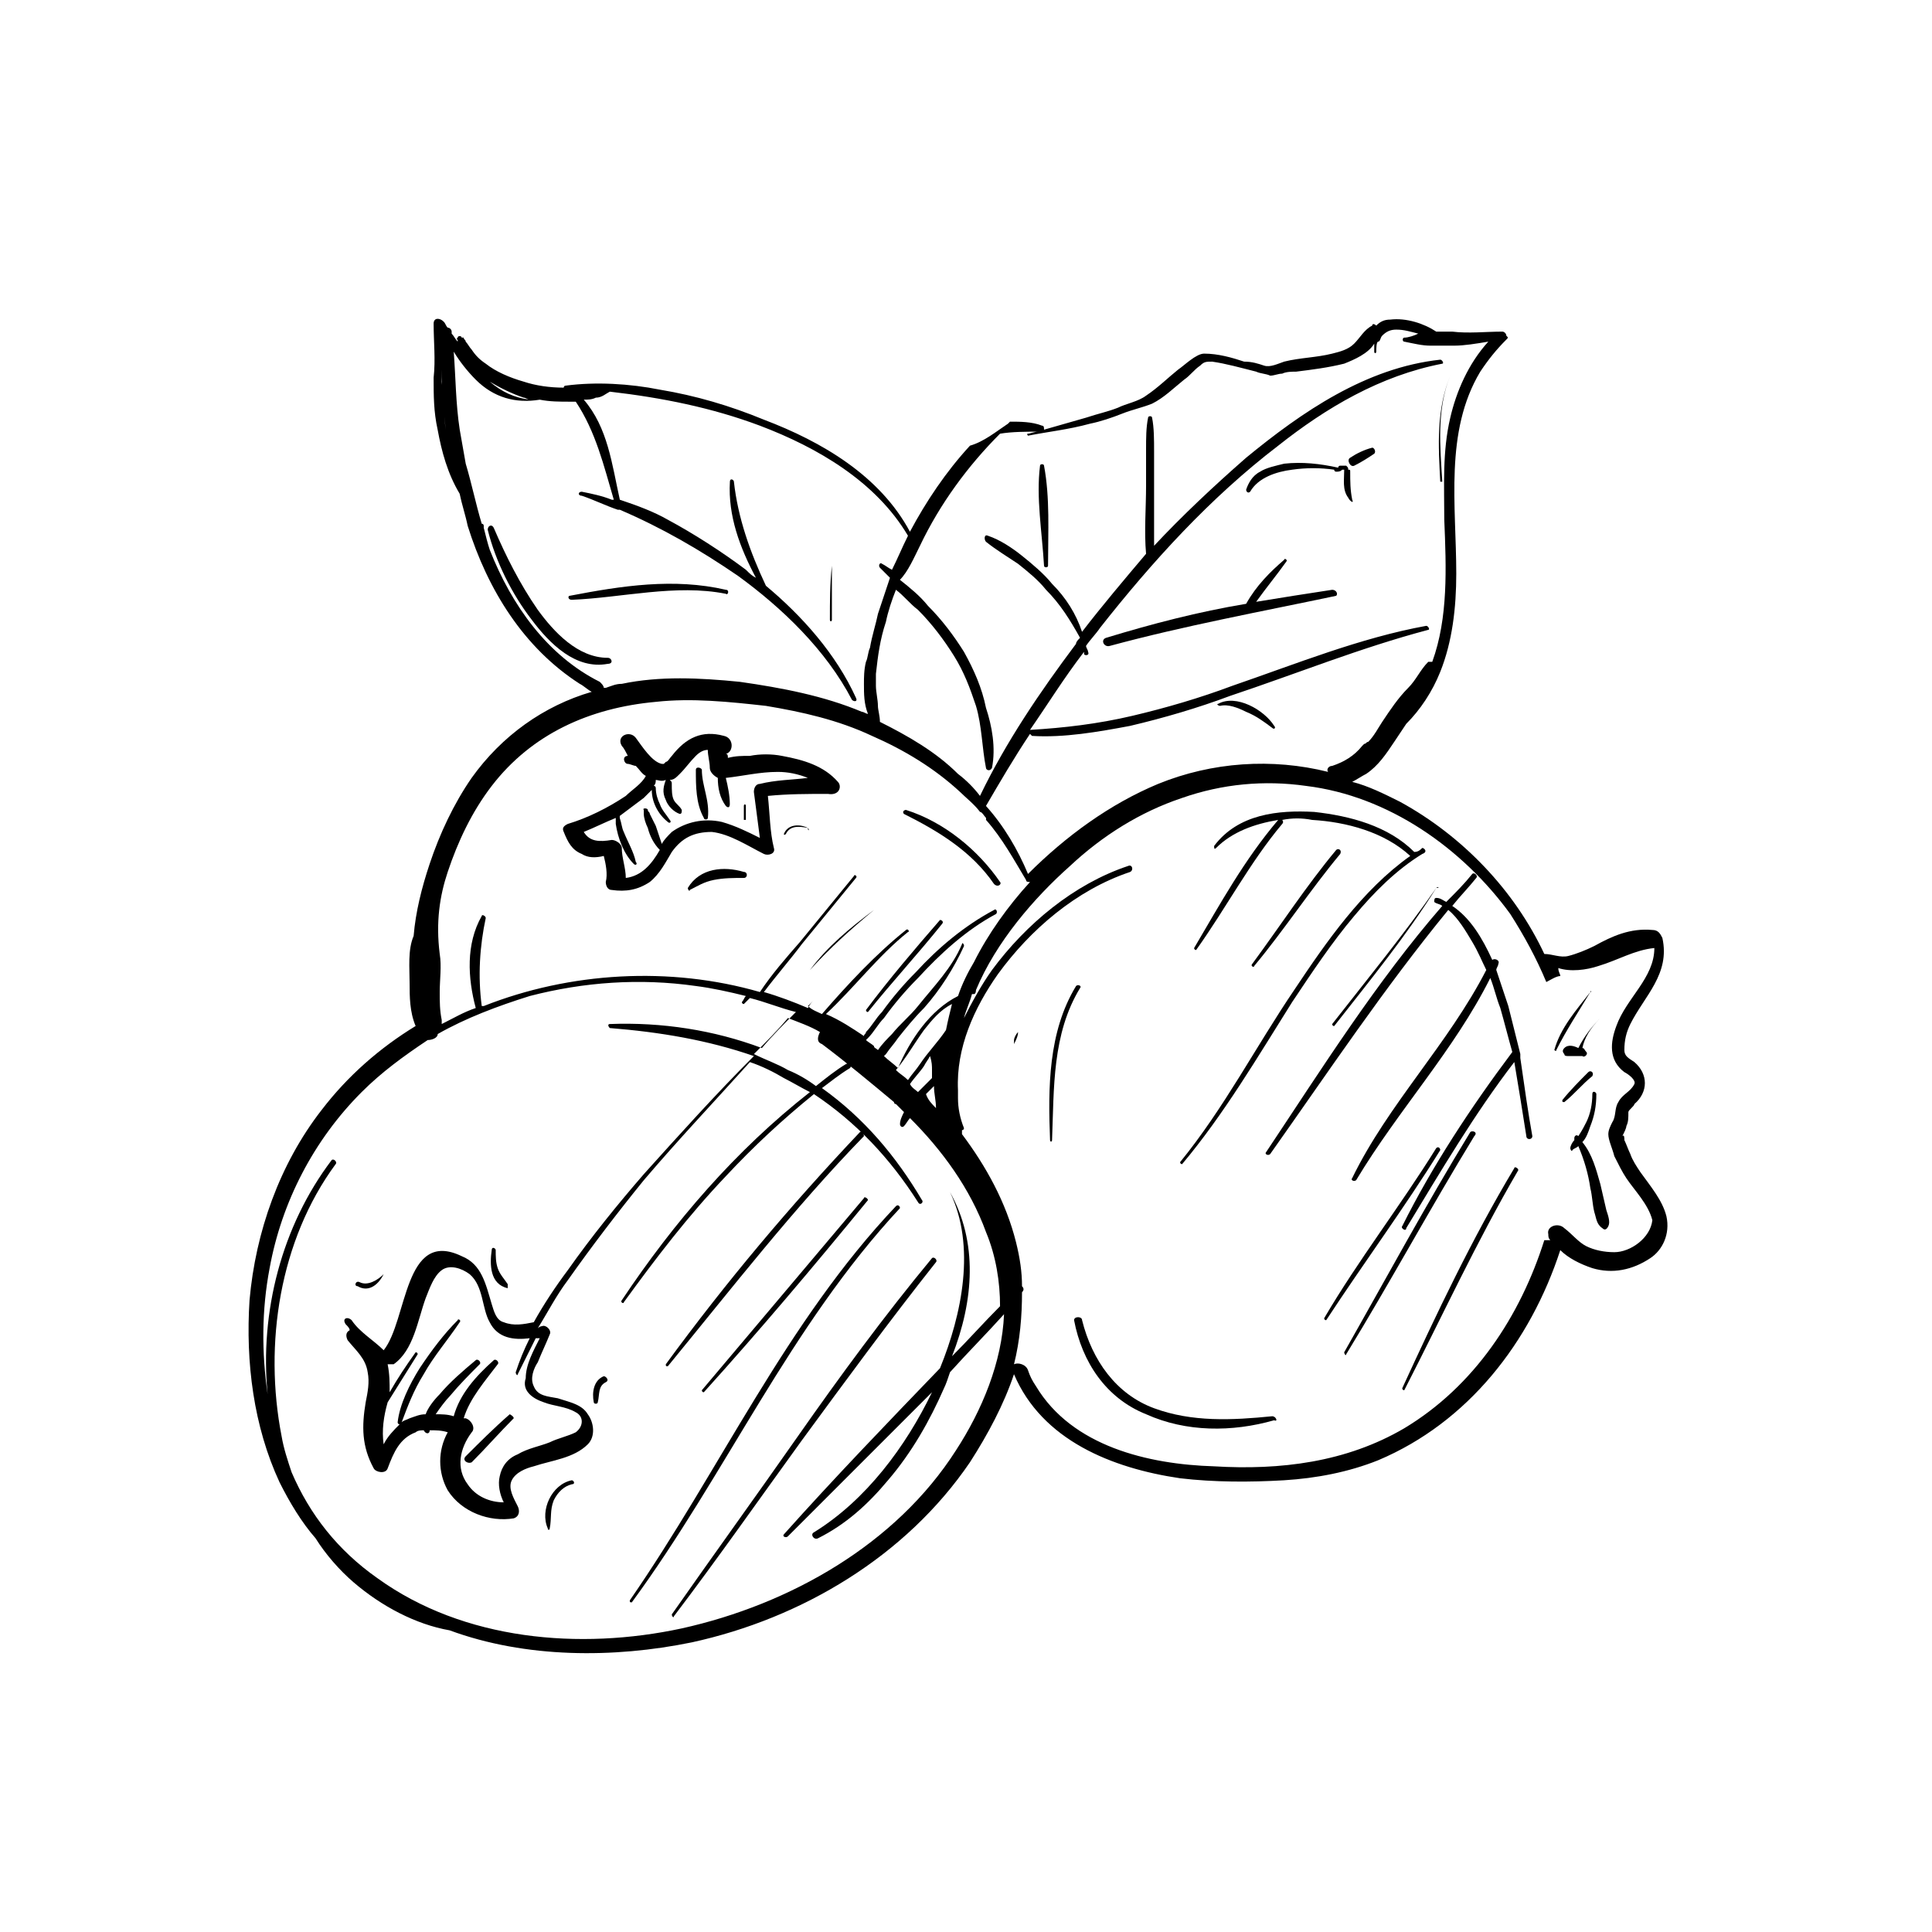 <?xml version="1.0" encoding="UTF-8"?>
<!-- Uploaded to: SVG Repo, www.svgrepo.com, Generator: SVG Repo Mixer Tools -->
<svg fill="#000000" width="800px" height="800px" version="1.1" viewBox="144 144 512 512" xmlns="http://www.w3.org/2000/svg">
 <g>
  <path d="m481.14 519.32c-10.605 1.062-21.215 1.59-31.289-2.121-10.078-3.711-16.441-12.727-19.09-23.336 0-1.062-2.121-1.062-2.121 0 2.121 11.137 8.484 20.684 19.09 24.926 10.605 4.773 22.805 4.773 33.941 1.59 1.062 0.535 0.531-1.059-0.531-1.059"/>
  <path d="m546.9 424.39v-1.062c-1.062-4.242-2.121-8.484-3.184-12.727-1.062-3.184-2.121-6.363-3.184-9.547 0-0.531 0.531-1.062 0.531-1.59 0.531-1.062-1.062-1.59-1.59-1.062-2.652-5.832-5.832-11.137-10.605-14.32 2.121-2.652 4.242-4.773 6.363-7.426 0.531-0.531-0.531-1.59-1.062-1.062-2.121 2.652-4.242 4.773-6.894 7.426-1.062-0.531-1.59-1.062-2.652-1.062-0.531 0-0.531 0.531-0.531 1.062 0.531 0.531 1.59 0.531 2.121 1.062-17.5 20.152-31.82 42.957-46.668 65.23-0.531 0.531 0.531 1.062 1.062 0.531 15.379-21.742 30.23-44.016 47.199-64.699 2.652 2.121 4.773 5.832 6.363 8.484 1.59 2.652 2.652 5.305 3.711 7.426-10.078 19.621-25.984 35.531-35.531 55.152-0.531 0.531 0.531 1.062 1.062 0.531 11.137-18.562 25.984-34.473 35.531-53.562 1.062 2.652 1.59 5.305 2.652 7.953 1.062 3.711 2.121 7.953 3.184 11.668-11.137 14.848-21.215 30.23-29.168 46.137-0.531 0.531 1.062 1.59 1.062 0.531 9.016-14.848 18.031-30.23 28.637-44.016 1.062 6.363 2.121 12.727 3.184 19.621 0 1.062 1.59 1.062 1.59 0-1.062-5.832-2.121-13.258-3.184-20.68"/>
  <path d="m568.11 413.79c-2.121 2.121-4.242 4.773-5.832 7.953-1.062-0.531-2.652-1.062-3.711 0-0.531 0.531-0.531 1.062 0 1.59 0 0.531 0.531 0.531 1.062 0.531h0.531 0.531 0.531 1.062 1.062c0.531 0.531 1.59-0.531 1.062-1.062-0.531-0.531-0.531-1.062-1.062-1.062 0.52-2.644 2.109-5.297 4.762-7.949"/>
  <path d="m569.7 464.7c-0.531-2.121-1.062-4.773-1.59-6.894-1.062-3.711-2.121-7.953-4.773-11.137 1.062-1.062 1.59-2.652 2.121-4.242 1.062-2.652 1.59-5.305 1.59-8.484 0-0.531-1.062-1.062-1.062 0 0 2.652-0.531 5.305-1.59 7.426-0.531 1.062-1.062 2.121-2.121 3.711-0.531-0.531-1.062 0-1.062 0.531v0.531c-0.531 0.531-1.062 1.59-1.062 2.121s0.531 1.062 0.531 0.531c0.531-0.531 1.062-0.531 1.59-1.062 1.59 3.711 2.652 7.426 3.184 11.137 0.531 2.121 0.531 4.242 1.062 6.363 0.531 1.59 0.531 3.184 2.121 4.242 0.531 0.531 1.062 0.531 1.59-0.531 0.531-1.062 0.004-2.652-0.527-4.242"/>
  <path d="m279.09 518.79c-4.242 3.711-7.953 7.426-11.668 11.137-1.062 1.062 0.531 2.121 1.59 1.59 3.711-3.711 7.426-7.953 11.137-11.668 0-0.531-1.059-1.059-1.059-1.059"/>
  <path d="m366.06 351.21c-3.711-4.242-9.016-5.832-14.848-6.894-2.652-0.531-5.832-0.531-8.484 0-2.121 0-3.711 0-5.832 0.531 0-0.531 0-1.062-0.531-1.062 2.121-0.531 2.121-4.242-0.531-4.773-5.832-1.59-10.078 0.531-13.789 5.305-0.531 0.531-1.062 1.59-1.59 1.59l-0.531 0.531h-0.531c-2.652-0.531-5.305-4.773-6.894-6.894-1.59-2.121-5.305-0.531-3.711 2.121 0.531 0.531 1.062 1.59 1.59 2.652-1.59 0-1.062 2.121 0 2.121 0.531 0 1.59 0.531 2.121 0.531 1.062 1.062 1.59 2.121 2.652 2.652-1.062 2.121-3.711 3.711-5.305 5.305-4.773 3.184-10.078 5.832-15.379 7.426-1.062 0.531-1.59 1.062-1.062 2.121 1.062 2.652 2.121 4.773 4.773 5.832 1.59 1.062 3.711 1.062 5.832 0.531 0.531 2.121 1.062 4.773 0.531 6.894 0 1.062 0.531 2.121 1.59 2.121 3.711 0.531 6.894 0 10.078-2.121 2.652-2.121 4.242-5.305 5.832-7.953 2.652-3.711 5.832-5.305 10.605-5.305 4.773 0.531 9.547 3.711 13.789 5.832 1.062 0.531 3.184 0 2.652-1.59-1.062-4.242-1.062-9.016-1.59-13.789 5.305-0.531 10.605-0.531 15.91-0.531 3.184 0.531 3.711-2.121 2.652-3.184m-20.684 0.531c-1.062 0-1.59 1.062-1.59 2.121 0.531 4.242 1.062 7.953 1.59 12.199-3.184-1.59-6.363-3.184-10.078-4.242-4.773-1.062-9.547 0-13.258 2.652-1.062 1.062-2.121 2.121-2.652 3.184-0.531-1.59-1.062-3.184-1.59-4.773-0.531-1.062-1.062-2.121-1.59-3.184 0-0.531-0.531-0.531-0.531-1.062s-1.59-0.531-1.062 0v1.062c0 1.062 0.531 2.652 1.062 3.711 0.531 2.121 1.59 4.242 3.184 5.832-2.121 3.711-4.773 6.894-9.016 7.426 0-2.652-1.062-5.305-1.062-7.953 0-1.062-1.59-2.121-2.652-2.121-3.184 0.531-5.832 0.531-7.426-2.121 2.652-1.062 5.832-2.652 8.484-3.711v1.59c0.531 3.711 2.121 7.953 4.773 10.605 0.531 0.531 1.062 0 0.531-0.531-0.531-2.652-2.121-5.305-3.184-7.953-0.531-1.062-0.531-2.121-1.062-3.711v-0.531c2.121-1.59 4.242-3.184 6.363-4.773l2.121-2.121c0 3.184 1.59 6.363 4.242 8.484 0.531 0.531 1.062 0 0.531-0.531-1.062-1.59-2.121-2.652-2.652-4.242-0.531-1.062-1.062-2.652-1.062-4.242 0 0 0-0.531-0.531-0.531 0.531-0.531 0.531-1.062 0.531-1.59 0.531 0 1.59 0.531 2.652 0-0.531 1.59-1.062 3.184 0 5.305 0.531 1.59 2.121 3.184 3.711 3.711 0.531 0 0.531-0.531 0.531-1.062-0.531-1.062-1.59-1.59-2.121-2.652s-0.531-2.652-0.531-4.242c0-0.531 0-0.531-0.531-1.062 1.062 0 1.59-0.531 2.652-1.59 1.59-1.59 2.652-3.184 4.242-4.773 1.062-1.062 2.121-1.59 3.184-1.59 0 1.59 0.531 3.184 0.531 4.773 0 1.062 1.062 2.121 2.121 2.652 0 2.652 0.531 5.305 2.121 7.426 0.531 0.531 1.062 0.531 1.062-0.531 0-2.121-0.531-4.773-1.062-6.894 4.773-0.531 9.016-1.59 13.789-1.59 2.652 0 5.305 0.531 7.953 1.59-4.234 0.531-8.477 0.531-12.719 1.59"/>
  <path d="m330 348.03c0-0.531-1.59-1.062-1.59 0 0 4.242 0 9.016 2.121 12.727 0 0.531 1.062 0.531 1.062 0 0.527-4.773-1.594-8.484-1.594-12.727"/>
  <path d="m341.66 357.57c0-0.531-0.531-0.531-0.531 0v3.711h0.531v-3.711"/>
  <path d="m371.89 444.02c-18.562 19.621-35.531 39.773-51.441 61.52 0 0.531 0 0.531 0.531 0.531 16.969-20.684 33.41-41.895 51.973-60.988 0-0.531-0.531-1.594-1.062-1.062"/>
  <path d="m372.95 461.52c-14.32 16.969-28.637 33.941-42.957 50.91 0 0 0 0.531 0.531 0.531 14.848-16.441 29.168-33.41 43.488-50.91-0.004-0.531-1.062-1.062-1.062-0.531"/>
  <path d="m381.44 463.64c-29.168 30.758-46.668 70.004-70.535 104.47 0 0.531 0 0.531 0.531 0.531 24.926-33.941 41.895-73.184 71.062-104.47 0-0.531-0.527-1.062-1.059-0.531"/>
  <path d="m390.98 477.43c-12.73 15.379-24.395 31.289-35.535 47.199-11.137 15.91-22.273 31.289-33.41 47.199 0 0.531 0.531 1.062 0.531 0.531 11.668-15.379 22.805-31.289 33.941-46.668 11.668-15.91 23.336-31.82 35.531-47.199 0.531-0.531-0.531-1.594-1.059-1.062"/>
  <path d="m524.62 448.26c-9.547 15.379-20.684 29.699-29.699 45.078 0 0.531 0.531 0.531 0.531 0.531 10.078-15.379 20.684-29.699 30.23-45.078 0-0.531-0.531-1.062-1.062-0.531"/>
  <path d="m533.64 444.02c-11.668 19.09-22.273 38.715-33.41 58.336 0 0.531 0.531 1.062 0.531 0.531 11.668-19.09 22.273-38.715 33.941-57.805 1.059-1.062-0.531-1.594-1.062-1.062"/>
  <path d="m545.31 453.56c-11.137 18.562-20.684 38.715-29.699 58.336 0 0.531 0.531 0.531 0.531 0.531 10.078-19.621 19.09-39.242 30.23-58.336-0.004-0.531-1.062-1.062-1.062-0.531"/>
  <path d="m412.73 420.68c0.531-1.062 1.062-2.121 1.062-3.184-0.531 0.531-1.062 1.59-1.062 2.121v1.062"/>
  <path d="m520.91 368.71c-0.531 0.531-1.062 1.062-2.121 1.062-6.894-6.894-16.969-9.547-26.516-10.605-9.547-0.531-20.152 0.531-26.516 9.016 0 0.531 0 1.062 0.531 0.531 4.242-4.242 10.078-6.363 16.441-7.426-9.016 10.605-15.379 22.273-22.273 33.941 0 0.531 0.531 0.531 0.531 0.531 7.953-11.137 14.32-23.336 22.805-33.41 0.531-0.531 0-1.062 0-1.062 2.652-0.531 5.305-0.531 7.953 0 9.016 0.531 19.09 3.184 25.984 9.547-12.727 9.016-22.273 22.805-30.758 35.531-10.078 14.848-18.562 31.289-30.23 45.609 0 0 0 0.531 0.531 0.531 11.137-13.258 20.152-28.637 29.168-42.957 5.305-7.953 10.605-15.91 16.441-22.805 5.305-6.363 11.137-12.199 18.031-16.441 1.586-0.535 0.523-1.594-0.004-1.594"/>
  <path d="m498.11 369.24c-7.953 9.547-14.848 20.152-22.273 30.23-0.531 0.531 0.531 1.062 0.531 0.531 7.953-9.547 14.848-20.152 22.805-29.699 0.527-1.062-0.531-1.59-1.062-1.062"/>
  <path d="m409.02 377.73c-5.832-8.484-14.848-15.91-24.926-19.09-0.531 0-1.062 0.531-0.531 1.062 9.547 4.773 18.031 10.078 23.863 18.562 1.062 1.055 2.121-0.008 1.594-0.535"/>
  <path d="m375.61 385.15c-6.363 4.773-12.199 9.547-16.969 15.91v0c5.301-5.832 10.602-10.605 16.969-15.91 0.527 0.531 0 0 0 0"/>
  <path d="m393.11 387.8c-6.894 7.953-13.258 15.379-19.621 23.863 0 0 0 0.531 0.531 0.531 6.363-7.953 13.258-15.379 19.621-23.336 0.527-0.527-0.004-1.059-0.531-1.059"/>
  <path d="m502.35 276.43c-0.531-2.652-0.531-4.773-0.531-7.426 0-0.531 0-0.531-0.531-0.531 0-0.531 0-0.531-0.531-1.062h-1.59s-0.531 0-0.531 0.531c-4.773-1.062-9.547-1.59-14.32-1.062-2.121 0.531-4.773 1.062-6.363 2.121-2.121 1.062-3.184 3.184-3.711 4.773 0 0.531 0.531 1.062 1.062 0.531 2.121-3.711 6.894-5.305 11.137-5.832 3.711-0.531 7.426-0.531 11.137 0 0 0.531 0.531 0.531 0.531 0.531 0.531 0 1.062 0 1.59-0.531h0.531c0 2.652-0.531 5.305 1.062 7.426 0.527 1.062 1.59 1.59 1.059 0.531"/>
  <path d="m497.05 300.3c-6.894 1.062-13.789 2.121-20.152 3.184 2.652-3.711 5.305-6.894 7.953-10.605 0.531-0.531-0.531-1.062-0.531-0.531-3.711 3.184-7.426 6.894-10.078 11.668-12.727 2.121-24.926 5.305-37.121 9.016-1.59 0.531-0.531 2.652 1.062 2.121 19.621-5.305 39.773-9.016 59.926-13.258 0.535-0.531 0.004-1.594-1.059-1.594"/>
  <path d="m507.66 262.64c-2.121 0.531-4.242 1.59-5.832 2.652-1.062 0.531 0 2.652 1.062 2.121 2.121-1.062 3.711-2.121 5.305-3.184 0.523-0.531-0.008-1.59-0.535-1.59"/>
  <path d="m420.68 267.42c0-0.531-1.062-0.531-1.062 0-1.062 8.484 0.531 17.5 1.062 26.516 0 0.531 1.062 0.531 1.062 0 0-9.016 0.531-18.031-1.062-26.516"/>
  <path d="m481.67 336.36c-2.652-4.242-10.078-8.484-14.848-5.832-0.531 0 0 0.531 0.531 0.531 2.121-0.531 4.773 0.531 6.894 1.59 2.652 1.062 4.773 2.652 6.894 4.242 0.527 0.531 1.059 0 0.527-0.531"/>
  <path d="m528.34 243.55c-3.711 9.016-3.184 18.562-2.652 28.105h0.531c-0.527-9.012-1.59-19.09 2.121-28.105"/>
  <path d="m585.61 466.29c-1.062-4.242-4.242-7.953-6.894-11.668-1.062-1.59-2.121-3.184-2.652-4.773-0.531-1.062-1.062-2.652-1.59-3.711 0-0.531 0-1.59-0.531-1.062 0.531-1.062 1.062-2.121 1.062-2.652 0.531-1.062 0.531-2.121 0.531-3.711 0-0.531 1.59-1.59 1.59-2.121 3.711-3.184 3.711-7.953 0-11.137-1.59-1.062-2.652-1.59-2.652-3.184 0-2.652 0.531-4.773 1.59-6.894 3.711-7.426 10.605-13.258 8.484-22.805-0.531-1.062-1.062-2.121-2.652-2.121-5.832-0.531-10.605 1.59-15.379 4.242-2.121 1.062-4.773 2.121-6.894 2.652s-4.242-0.531-6.363-0.531c-7.953-16.969-21.742-31.289-38.184-40.305-4.242-2.121-8.484-4.242-12.727-5.305 1.062-0.531 2.652-1.59 3.711-2.121 3.184-2.121 5.305-5.305 7.426-8.484 1.062-1.59 2.121-3.184 3.184-4.773 3.711-3.711 6.894-8.484 9.016-13.789 3.184-7.953 4.242-16.969 4.242-25.984 0-18.031-3.184-37.652 6.363-53.562 2.121-3.184 4.242-5.832 6.894-8.484 0.531-0.531 0.531-0.531 0-1.062 0-0.531-0.531-1.062-1.062-1.062-4.242 0-9.016 0.531-13.258 0h-4.242c-3.184-2.121-7.953-3.711-12.199-3.184-1.59 0-2.652 0.531-3.711 1.59-0.531-0.531-1.062-0.531-1.062 0-2.121 1.062-3.184 3.184-4.773 4.773s-3.711 2.121-5.832 2.652c-4.242 1.062-8.484 1.062-12.727 2.121-1.59 0.531-3.711 1.59-5.305 1.062-1.59-0.531-3.184-1.062-5.305-1.062-3.184-1.062-6.894-2.121-10.605-2.121-2.121 0-5.305 3.184-6.894 4.242-2.652 2.121-5.305 4.773-8.484 6.894-2.121 1.59-5.305 2.121-7.426 3.184-2.652 1.062-5.305 1.59-8.484 2.652-3.711 1.062-7.426 2.121-11.137 3.184 0-0.531 0-1.062-0.531-1.062-2.652-1.062-5.832-1.062-8.484-1.062l-0.531 0.531c-3.184 2.121-6.363 4.773-10.078 5.832-6.363 6.894-11.668 14.848-15.91 22.805-7.953-14.848-23.336-23.863-38.715-29.699-9.016-3.711-18.031-6.363-27.578-7.953-7.953-1.59-16.969-2.121-24.926-1.062-0.531 0-0.531 0.531-0.531 0.531-3.711 0-7.426-0.531-10.605-1.59-3.711-1.062-7.426-2.652-10.078-4.773-1.59-1.062-2.652-2.121-3.711-3.711-0.531-0.531-1.062-1.59-1.59-2.121 0-0.531-0.531-0.531-0.531-1.062h-0.531c-0.531 0-0.531 0 0 0 0-0.531-1.062-0.531-1.062 0 0 0-0.531 0.531 0 0.531v0.531c-0.531-0.531-1.062-1.59-1.59-2.121v-0.531c0-0.531-0.531-1.062-1.062-1.062-0.531-0.531-0.531-1.062-1.062-1.59-1.062-1.062-2.652-1.062-2.652 0.531 0 4.773 0.531 9.547 0 14.32 0 4.773 0 9.016 1.062 13.789 1.062 5.832 2.652 11.668 5.832 16.969 0.531 2.652 1.59 5.832 2.121 8.484 5.305 16.969 14.848 32.352 29.699 41.895 1.062 0.531 2.121 1.59 3.184 2.121-12.727 3.711-23.863 11.668-31.82 22.805-4.773 6.894-8.484 14.848-11.137 22.805-2.121 6.363-3.711 12.727-4.242 19.09-1.59 3.711-1.062 8.484-1.062 12.727 0 3.184 0 7.426 1.59 11.137-9.547 5.832-18.031 13.258-24.926 22.273-11.137 14.32-17.5 32.352-19.09 50.383-1.062 16.441 1.062 33.41 7.953 48.258 2.652 5.305 5.832 10.605 9.547 14.848 2.652 4.242 6.363 8.484 10.078 11.668 7.426 6.363 16.441 11.137 25.457 12.727 20.152 7.426 43.488 7.426 64.168 3.184 29.168-6.363 56.746-22.805 73.715-47.73 4.773-7.426 9.016-15.379 11.668-23.336 7.426 17.5 25.984 24.926 44.016 27.578 9.016 1.062 18.562 1.062 27.578 0.531 8.484-0.531 16.969-2.121 24.926-5.305 23.863-10.078 40.305-31.289 48.258-55.684 2.121 2.121 5.305 3.711 8.484 4.773 5.305 1.59 10.605 0.531 15.379-2.652 3.195-2.109 5.316-6.352 4.258-11.125m-323.5-208.42c-0.531-4.242-0.531-8.484-1.062-12.727v-3.184c0.004 5.305 0.531 10.605 1.062 15.91 0.531 1.062 0.531 2.121 0.531 3.184 0-1.062 0-2.121-0.531-3.184m125.69 30.758c5.305-11.137 12.727-21.215 21.215-29.699 3.184-0.531 6.894-0.531 10.078-0.531-1.062 0-2.121 0.531-2.652 0.531s0 0.531 0 0.531c5.305-1.062 10.605-1.59 16.441-3.184 2.652-0.531 5.832-1.59 8.484-2.652 2.652-1.062 5.305-1.59 7.953-2.652 3.184-1.59 5.832-4.242 8.484-6.363 1.59-1.062 2.652-2.652 4.242-3.711 1.062-1.062 1.59-1.062 3.184-1.062 3.711 0.531 7.426 1.59 11.668 2.652 1.062 0.531 2.652 0.531 3.711 1.062 1.062 0 2.121-0.531 3.184-0.531 1.062-0.531 2.652-0.531 3.711-0.531 4.242-0.531 8.484-1.062 12.727-2.121 2.652-1.062 6.363-2.652 7.953-5.305v2.121c0 0.531 0.531 0.531 0.531 0s0-2.652 0.531-2.652 0.531-1.062 1.062-1.59c1.062-1.062 2.121-1.59 3.711-1.59 2.121 0 3.711 0.531 5.832 1.062-1.062 0.531-2.652 1.062-3.711 1.062-0.531 0-0.531 1.062 0 1.062 2.652 0.531 4.773 1.062 6.894 1.062h6.363c2.652 0 5.832-0.531 9.016-1.062-5.305 5.832-8.484 13.258-10.078 20.152-2.121 9.016-1.59 18.031-1.59 27.047 0.531 12.727 1.062 25.984-3.184 37.652h-1.062c-2.121 2.121-3.184 4.773-5.305 6.894-2.652 2.652-4.773 5.832-6.894 9.016-1.062 1.59-2.121 3.711-3.711 5.305-0.531 0-0.531 0.531-1.062 0.531l-0.531 0.531c-2.121 2.652-4.773 4.242-7.953 5.305-1.062 0-1.59 1.062-1.062 1.59-14.848-3.711-30.758-2.652-45.078 3.184-12.727 5.305-24.395 13.789-34.473 23.863-2.652-6.363-6.363-12.727-11.137-18.031 3.711-6.363 7.426-12.727 11.668-19.09l0.531 0.531c8.484 0.531 17.5-1.062 25.984-2.652 9.016-2.121 18.031-4.773 26.516-7.953 17.5-5.832 34.473-12.727 52.504-17.5 0.531 0 0-1.062-0.531-1.062-17.5 3.184-34.473 10.078-51.441 15.91-8.484 3.184-17.5 5.832-26.516 7.953-9.016 2.121-18.031 3.184-27.047 3.711 4.773-6.894 9.016-13.789 14.32-20.684v0.531c0 0.531 1.59 0.531 1.062-0.531 0-0.531-0.531-1.062-0.531-1.59 1.062-1.59 2.652-3.184 3.711-4.773 13.789-17.5 29.168-34.473 47.199-48.258 12.727-10.078 27.047-18.562 43.488-21.742 0.531 0 0-1.062-0.531-1.062-19.621 2.121-36.594 13.789-51.441 25.984-8.484 7.426-16.969 15.379-24.395 23.336v-15.379-9.547c0-3.184 0-6.363-0.531-9.016 0-0.531-1.062-0.531-1.062 0-0.531 2.652-0.531 5.305-0.531 8.484v9.547c0 5.832-0.531 12.199 0 18.031-5.832 6.894-11.668 13.789-16.969 20.684-1.59-4.773-4.242-9.016-7.953-12.727-2.121-2.652-5.305-5.305-7.953-7.426-2.652-2.121-5.832-4.242-9.016-5.305-1.062-0.531-1.062 1.062-0.531 1.59 2.652 2.121 5.305 3.711 8.484 5.832 2.652 2.121 5.305 4.242 7.426 6.894 3.711 3.711 6.363 7.953 9.016 12.727-0.531 0.531-1.062 1.062-1.062 1.59-9.547 12.727-18.562 25.984-25.457 40.305-1.59-2.121-3.711-4.242-5.832-5.832-5.832-5.832-13.258-10.078-20.684-13.789 0-1.59-0.531-3.184-0.531-4.242 0-1.59-0.531-3.711-0.531-5.305v-3.184c0.531-4.773 1.062-9.016 2.652-13.789 0.531-2.652 1.59-5.832 2.652-8.484 2.121 1.59 3.711 3.711 5.832 5.305 3.711 3.711 6.894 7.953 9.547 12.199 2.652 4.242 4.242 8.484 5.832 13.258 1.59 5.305 1.59 11.137 2.652 16.441 0 0.531 1.062 1.062 1.59 0 1.062-5.305 0-11.137-1.59-15.91-1.062-5.305-3.184-10.078-5.832-14.848-2.652-4.242-5.832-8.484-9.547-12.199-2.121-2.652-4.773-4.773-7.426-6.894 2.129-2.125 3.723-5.836 5.312-9.02m-105-39.242c0.531 0 1.062 0.531 1.59 0.531-4.242-0.531-7.426-2.121-10.605-4.773 2.652 1.59 5.832 3.18 9.016 4.242m-9.016 40.305c-0.531-1.59-1.062-3.711-1.59-5.832v-0.531s0-0.531-0.531-0.531c-1.59-5.305-2.652-10.605-4.242-15.91-0.531-3.184-1.062-5.832-1.59-9.016-1.062-6.894-1.062-13.789-1.59-20.684 1.59 2.652 3.711 5.305 5.832 7.426 4.773 4.773 10.605 6.363 16.969 5.305 2.652 0.531 5.305 0.531 7.953 0.531h1.59c5.305 7.953 7.426 16.969 10.078 25.984h-0.531c-2.652-1.062-5.305-1.59-7.953-2.121-1.062 0-1.062 1.062 0 1.062 3.184 1.062 6.363 2.652 9.547 3.711h0.531c11.137 4.773 21.215 10.605 31.289 17.5 11.668 8.484 23.336 19.621 30.23 32.879 0.531 0.531 1.59 0.531 1.062-0.531-5.305-11.668-14.32-21.742-23.863-29.699-4.242-9.016-7.426-18.031-8.484-27.578 0-0.531-1.062-1.062-1.062 0-0.531 9.016 2.652 17.5 6.894 25.457-1.062-0.531-1.59-1.062-2.652-2.121-6.363-4.773-13.789-9.547-20.684-13.258-3.711-2.121-7.953-3.711-12.727-5.305-2.121-9.547-3.184-19.09-9.547-26.516 1.062 0 2.121 0 3.184-0.531 1.59 0 2.652-1.062 3.711-1.59 13.789 1.59 27.047 4.242 39.773 9.016 15.379 5.832 30.758 14.848 39.242 29.168-1.59 3.184-2.652 5.832-4.242 9.016-1.062-0.531-1.59-1.062-2.652-1.59-0.531-0.531-1.062 0.531-0.531 1.062l2.652 2.652c-1.062 3.184-2.121 6.363-3.184 9.547-0.531 2.652-1.59 5.832-2.121 9.016-0.531 1.062-0.531 2.652-1.062 3.711-0.531 2.121-0.531 4.242-0.531 5.832 0 2.652 0 5.305 1.062 7.953-0.531 0-1.062-0.531-1.59-0.531-10.078-4.242-21.215-6.363-32.352-7.953-10.605-1.062-21.215-1.59-31.289 0.531-1.59 0-2.652 0.531-4.242 1.062h-0.531c0-0.531-0.531-1.062-1.062-1.59-13.785-6.898-23.332-20.156-29.164-35.004m-11.137 85.383c2.652-7.953 6.363-15.91 11.668-22.805 10.605-13.789 25.984-20.684 43.488-22.273 9.547-1.062 19.621 0 29.168 1.062 9.547 1.59 19.09 3.711 28.105 7.953 8.484 3.711 16.441 8.484 23.336 14.848 1.59 1.59 3.711 3.184 5.305 5.305 0.531 0 1.062 1.062 1.59 1.59v1.062-0.531c4.242 4.773 7.426 10.605 10.605 15.91 0 0.531 0.531 0.531 1.062 0.531-5.832 6.363-11.137 13.789-14.848 21.215-1.59 2.652-3.184 5.832-4.242 9.016-7.426 3.711-12.727 11.668-15.91 19.09-1.062-1.062-2.652-2.121-3.711-3.184l0.531-0.531c1.062-1.59 2.121-2.652 3.184-4.242 2.121-2.652 4.242-5.305 6.894-7.953 4.242-4.773 7.953-10.605 10.605-16.441 0-0.531-0.531-1.062-0.531-0.531-2.652 6.363-7.426 11.137-11.668 16.441-2.121 2.652-4.773 4.773-6.894 7.426-1.062 1.062-2.652 2.652-3.711 4.242-0.531-0.531-1.062-0.531-1.062-1.062-0.531-0.531-1.59-1.062-2.121-1.59l0.531-0.531c1.59-1.59 2.652-3.711 4.242-5.305 2.652-3.711 5.832-7.426 9.016-10.605 5.832-6.363 12.727-12.727 20.684-16.969 0.531-0.531 0-1.59-0.531-1.062-7.953 4.242-14.848 10.078-20.684 16.441-3.184 3.184-6.363 6.894-9.016 10.605-1.59 1.59-2.652 3.711-4.242 5.305 0 0.531-0.531 0.531-0.531 1.062-3.184-2.121-6.363-4.242-10.078-5.832 7.426-6.894 13.789-15.379 21.742-21.742 0.531 0 0-1.062-0.531-0.531-7.953 6.363-15.379 14.32-22.273 22.273-1.062-0.531-2.652-1.062-3.711-2.121 0.531-0.531 1.062-1.062 1.59-1.59v0c-0.531 0.531-1.062 1.062-1.59 2.121-3.711-1.59-7.953-3.184-11.668-4.242 3.184-4.242 6.894-8.484 10.078-12.727 4.773-5.832 9.547-11.668 14.32-17.5 0.531-0.531-0.531-1.062-0.531-0.531-4.773 5.832-9.547 11.668-14.32 17.5-3.711 4.242-7.426 8.484-10.605 13.258-23.863-6.894-50.383-5.305-73.184 3.711h-0.531c-1.062-7.953-0.531-15.91 1.062-23.336 0-0.531-1.062-1.062-1.062-0.531-4.242 7.426-3.711 16.441-1.59 24.395-3.184 1.062-5.832 2.652-9.016 4.242v-1.062c-0.531-2.652-0.531-4.773-0.531-7.426 0-3.184 0.531-6.894 0-10.078-1.066-8.48-0.004-15.375 2.117-21.738m128.34 52.5v2.121c-1.062 1.062-2.121 2.121-3.711 3.711-0.531-0.531-1.59-1.062-2.121-2.121 1.062-1.59 2.652-3.184 3.711-4.773 0.531-1.062 1.062-1.59 1.59-2.652 0.531 1.594 0.531 2.656 0.531 3.715m-1.594 6.363 2.121-2.121c0 2.121 0.531 3.711 0.531 5.832-1.059-1.059-2.121-2.117-2.652-3.711-0.527 0.531 0 0.531 0 0m-1.59-7.953c-1.062 1.59-2.121 2.652-3.184 4.242-1.062-1.062-2.121-1.59-3.184-2.652 2.652-3.184 4.773-6.894 7.426-10.605 2.121-2.652 4.242-5.305 7.426-6.894-0.531 2.121-1.062 4.242-1.59 6.894-2.121 3.184-4.773 5.832-6.894 9.016m7.957 33.941c6.894 14.32 3.184 32.352-2.652 46.668-13.789 14.32-28.105 29.168-41.367 44.016-0.531 0.531 0.531 1.062 1.062 0.531l38.184-38.184c-6.894 14.32-17.5 28.637-31.289 37.121-1.062 0.531 0 2.121 1.062 1.59 7.426-3.711 13.258-9.016 18.562-15.379 6.363-7.426 11.137-15.91 14.848-24.395 0.531-1.062 1.062-2.652 1.59-4.242 4.773-5.305 9.547-10.078 14.32-15.379-0.531 12.727-5.832 25.457-12.727 36.062-15.91 24.926-44.016 40.836-72.656 47.199-27.047 5.832-57.805 3.184-80.609-13.258-10.605-7.426-18.031-16.969-22.805-28.105-1.062-3.184-2.121-6.363-2.652-9.547-4.773-24.395-0.531-51.973 14.32-72.125 0.531-0.531-0.531-1.59-1.062-1.062-13.258 17.5-19.09 40.305-16.969 62.047-1.59-11.137-1.59-22.273 0.531-33.41 3.184-17.5 11.668-33.941 24.395-46.668 5.305-5.305 11.137-9.547 17.5-13.789 1.062 0 2.652-0.531 2.652-1.59 7.426-4.242 15.91-7.426 24.395-10.078 14.32-3.711 29.168-4.773 44.016-2.652 4.242 0.531 9.016 1.59 13.258 2.652-0.531 0.531-0.531 1.062-1.062 1.59 0 0 0 0.531 0.531 0.531 0.531-0.531 1.062-1.062 1.59-1.59 4.242 1.062 7.953 2.652 12.199 3.711-3.184 3.184-6.363 6.363-9.016 9.547-12.727-4.773-26.516-6.894-40.305-6.363-0.531 0-0.531 0.531 0 1.062 13.258 1.062 25.984 3.184 38.184 7.426-10.078 10.078-19.621 20.684-29.168 31.289-6.894 7.953-13.789 16.441-20.152 25.457-3.184 4.242-6.363 9.016-9.016 13.789-2.652 0.531-5.305 1.062-7.953 0-2.121-0.531-2.652-3.184-3.184-4.773-1.59-5.305-2.652-10.605-7.953-12.727-15.379-7.426-14.32 16.969-20.684 24.926-2.652-2.652-6.363-4.773-8.484-7.953-1.062-1.062-2.652-0.531-1.59 1.062 0.531 0.531 1.062 1.062 1.062 1.59-1.062 0.531-1.062 1.59-0.531 2.652 2.121 2.652 4.773 4.773 5.305 8.484 0.531 2.652 0 5.305-0.531 7.953-1.062 6.363-1.062 11.668 2.121 17.5 0.531 1.062 3.184 1.59 3.711 0 1.59-4.242 3.184-7.953 7.426-9.547 0.531-0.531 1.59-0.531 2.121-0.531 0.531 1.062 1.59 1.062 1.59 0 1.59 0 3.184 0 4.773 0.531-2.652 4.773-2.652 10.605 0 15.379 3.711 5.832 11.137 8.484 17.5 7.426 1.59-0.531 1.59-2.121 1.062-3.184-1.062-2.121-2.652-4.773-1.59-6.894 1.062-2.121 3.711-3.184 5.832-3.711 4.773-1.59 10.605-2.121 14.32-5.832 2.121-2.121 1.59-5.832 0-7.953-1.59-2.652-4.773-3.184-7.953-4.242-2.652-0.531-5.305-0.531-6.363-3.184-1.062-2.121 0-4.773 1.062-6.363 1.062-2.652 2.121-4.773 3.184-7.426 0.531-1.062-1.062-2.652-2.121-2.121-0.531 0-1.062 0.531-1.062 0.531 2.652-4.242 4.773-8.484 7.953-12.727 6.363-9.016 13.258-18.031 20.152-26.516 9.016-10.605 18.562-20.684 28.105-31.289 3.184 1.062 6.363 2.652 9.016 4.242 2.121 1.062 4.773 2.652 6.894 3.711-19.621 15.379-36.062 34.473-49.852 55.152-0.531 0.531 0.531 1.062 0.531 0.531 8.484-11.668 16.969-22.805 27.047-33.41 7.426-7.953 14.848-14.848 23.336-21.742 11.137 7.426 20.152 16.969 27.578 28.637 0.531 1.062 1.59 0 1.062-0.531-6.894-11.668-15.379-21.742-26.516-29.699 2.121-1.59 4.773-3.711 7.426-5.305 0.531-0.531 0-1.59-1.062-1.062-2.652 1.59-5.305 3.711-7.953 5.832-2.121-1.59-4.773-3.184-7.426-4.242-2.652-1.59-5.832-2.652-9.016-4.242 3.184-3.184 6.363-6.363 9.016-9.547 2.652 1.062 5.832 2.121 8.484 3.711-0.531 1.062-1.062 2.652 0.531 3.184 6.363 4.773 12.727 10.078 19.09 15.379 0 0.531 0.531 0.531 0.531 0.531 0.531 0.531 1.59 1.59 2.121 2.121-0.531 1.062-1.062 2.121-1.062 3.184 0 0.531 0.531 1.062 1.062 0.531s1.062-1.59 1.59-2.121c8.484 8.484 15.91 18.562 20.152 30.23 2.652 6.363 3.711 13.258 3.711 19.621-4.242 4.242-8.484 9.016-12.727 13.258 5.824-14.852 6.883-30.23-0.539-43.488 0.527-0.531 0 0 0 0m-107.66 55.684c2.652 1.062 5.832 1.062 8.484 2.652 2.121 1.062 2.121 3.711 0 5.305-2.121 1.062-4.773 1.59-6.894 2.652-2.652 1.062-5.832 1.59-8.484 3.184-2.652 1.062-4.242 3.184-4.773 5.832-0.531 2.121 0 4.773 1.062 6.894-3.711 0-7.426-1.59-9.547-4.773-3.184-4.242-2.121-9.547 1.062-13.789 1.062-1.062 0-3.184-1.59-3.711h-0.531c1.59-5.305 5.832-10.078 9.016-14.32 0.531-0.531-0.531-1.59-1.062-1.062-4.773 4.242-9.016 9.016-10.605 14.848-1.59-0.531-3.184-0.531-4.773-0.531 1.062-1.59 2.652-3.711 3.711-4.773 2.652-3.184 5.305-5.832 7.953-8.484 0.531-0.531-0.531-1.59-1.062-1.062-3.184 2.652-6.894 5.832-9.547 9.016-1.59 1.59-3.184 3.711-3.711 5.305-1.59 0-2.652 0.531-4.242 1.062-1.062 0.531-1.59 0.531-2.121 1.062 1.59-4.242 3.184-8.484 5.832-12.727 2.652-4.773 6.363-9.016 9.547-13.789 0.531-0.531-0.531-1.062-0.531-0.531-3.711 3.711-6.894 7.953-10.078 12.727-2.652 4.242-5.305 9.547-5.832 14.32 0 0 0 0.531 0.531 0.531-1.59 1.59-3.184 3.184-4.242 5.305-0.531-3.711 0-7.426 1.062-11.137 2.652-4.242 5.305-8.484 7.953-12.727 0-0.531-0.531-0.531-0.531-0.531-2.652 3.711-4.773 6.894-6.894 10.605 0-2.652 0-4.773-0.531-7.426h1.59c5.305-3.711 6.363-11.668 8.484-17.5 1.062-2.652 2.121-5.832 4.242-7.426 2.121-1.59 5.305-0.531 7.426 1.062 3.711 3.184 3.184 9.016 5.305 12.727 2.121 4.242 6.363 4.773 10.605 4.242-1.59 3.184-2.652 5.832-3.711 9.016 0 0.531 0.531 1.062 0.531 0.531 1.59-3.184 3.184-6.363 4.773-9.547h1.062c-1.59 3.184-3.711 6.894-3.711 10.605-1.062 3.18 1.59 5.305 4.773 6.363m283.72-39.773c-2.652 0-5.305-0.531-7.426-1.59-2.121-1.062-3.711-3.184-5.832-4.773-1.59-1.59-4.773-0.531-4.242 1.59 0 0.531 0 1.062 0.531 1.59h-1.59c-6.363 20.152-18.562 38.715-37.121 49.852-15.379 9.016-32.879 11.137-50.383 10.078-17.5-0.531-37.652-5.305-47.199-21.215-1.062-1.59-1.59-2.652-2.121-4.242s-2.652-2.121-3.711-1.59c1.59-6.363 2.121-12.727 2.121-19.09 0.531-0.531 0.531-1.062 0-1.59 0-3.711-0.531-7.426-1.59-11.668-2.652-10.605-7.953-20.152-14.32-28.637v-1.062c0.531 0 0.531-0.531 0.531-0.531-1.062-2.652-1.59-5.305-1.59-7.953v-0.531-1.59c-0.531-11.137 4.242-21.742 10.605-30.758 8.484-11.668 20.684-22.273 35-27.047 1.062-0.531 0.531-2.121-0.531-1.59-14.32 4.773-27.047 15.379-36.062 27.578-2.652 3.711-5.305 8.484-7.426 12.727 0.531-2.121 1.59-4.242 2.121-6.363h0.531c0.531 0 0.531-1.062 0.531-1.062 5.305-12.727 15.379-24.395 24.926-32.879 8.484-7.953 18.562-14.32 29.699-18.031 10.605-3.711 21.742-4.773 32.879-3.184 21.742 2.652 41.367 16.441 54.094 33.941 3.711 5.832 6.894 11.668 9.547 18.031 1.062-0.531 2.652-1.59 3.711-1.59 0-0.531-0.531-1.062-0.531-2.121 3.184 1.062 7.426 0.531 10.605-0.531 5.305-1.59 9.547-4.242 14.848-4.773 0 7.953-7.426 13.258-10.078 20.684-1.59 4.242-2.121 9.016 2.121 12.199 1.062 0.531 3.184 2.121 2.652 3.184-1.062 2.121-3.184 2.652-4.242 4.773-1.062 1.59-0.531 3.711-1.59 5.305-0.531 1.062-1.062 2.121-1.062 3.184 0 1.59 1.062 3.711 1.59 5.832 1.062 2.121 2.121 4.242 3.184 5.832 2.121 3.184 5.832 6.894 6.894 11.137-0.527 4.762-5.832 8.477-10.074 8.477"/>
  <path d="m336.36 300.3c-13.789-3.184-27.578-1.062-41.367 1.59-0.531 0-0.531 1.062 0.531 1.062 13.258-0.531 27.578-4.242 40.836-1.59 0.531 0.527 1.062-1.062 0-1.062"/>
  <path d="m364.46 293.93v0c-0.531 4.773-0.531 9.547-0.531 14.32 0 0.531 0.531 0.531 0.531 0v-14.32"/>
  <path d="m305.07 318.33c-7.953 0-14.32-6.894-18.562-12.727-4.773-6.894-8.484-14.32-11.668-21.742-0.531-1.062-1.59-0.531-1.59 0.531 2.121 8.484 6.363 16.969 11.668 23.863 4.773 6.363 11.668 13.258 20.152 11.668 1.59-0.004 1.059-1.594 0-1.594"/>
  <path d="m565.46 406.89c-3.711 4.773-7.953 9.547-9.547 15.379 0 0 0.531 0.531 0.531 0 2.652-5.305 5.832-10.078 9.016-15.379 0.531 0 0-0.531 0 0"/>
  <path d="m564.93 428.11c-2.121 2.121-4.773 4.773-6.894 7.426 0 0.531 0 0.531 0.531 0.531 2.652-2.121 4.773-4.773 7.426-6.894 0.527-1.062-0.531-1.594-1.062-1.062"/>
  <path d="m341.13 375.07c-5.305-1.59-11.668-1.062-14.848 4.242 0 0.531 0.531 1.062 0.531 0.531 2.121-1.062 3.711-2.121 6.363-2.652 2.652-0.531 5.305-0.531 7.953-0.531 1.059 0 1.059-1.59 0-1.59"/>
  <path d="m358.1 363.41c-2.121-1.062-5.305-1.062-6.363 1.59 0 0 0 0.531 0.531 0 1.059-2.121 3.18-2.121 5.832-1.59 0 1.059 0.531 0.531 0 0"/>
  <path d="m278.55 484.32c-1.062-1.59-2.121-2.652-2.652-4.242s-0.531-3.184-0.531-4.773c0-0.531-1.062-1.062-1.062 0-0.531 3.711-0.531 9.016 4.242 10.078 0.004 0 0.004-1.062 0.004-1.062"/>
  <path d="m295.52 536.29c-5.305 1.062-8.484 7.953-6.363 12.727 0 0.531 0.531 0.531 0.531 0 0.531-2.652 0-4.773 1.062-7.426 1.062-2.121 2.652-3.711 4.773-4.242 1.059 0 0.527-1.059-0.004-1.059"/>
  <path d="m304.01 508.71c-2.652 1.062-3.184 4.242-2.652 6.894 0 0.531 1.062 0.531 1.062 0 0.531-2.121 0-4.242 2.121-5.305 1.062-0.527 0-1.59-0.531-1.59"/>
  <path d="m245.67 481.67c-1.59 1.59-4.242 3.184-6.363 2.121-1.062-0.531-1.59 1.062-0.531 1.062 2.652 1.59 5.305 0 6.894-3.184 0.531 0 0 0 0 0"/>
  <path d="m524.62 379.32c-8.484 12.199-18.031 23.863-27.578 36.062 0 0 0 0.531 0.531 0.531 9.547-12.199 19.094-23.867 27.047-36.594 1.062 0 0.531-0.531 0 0"/>
  <path d="m429.17 405.3c-7.426 12.199-7.426 27.047-6.894 40.836 0 0.531 0.531 0.531 0.531 0 0.531-13.789 0-28.105 7.426-40.305 0.527-0.531-0.535-1.062-1.062-0.531"/>
 </g>
</svg>
